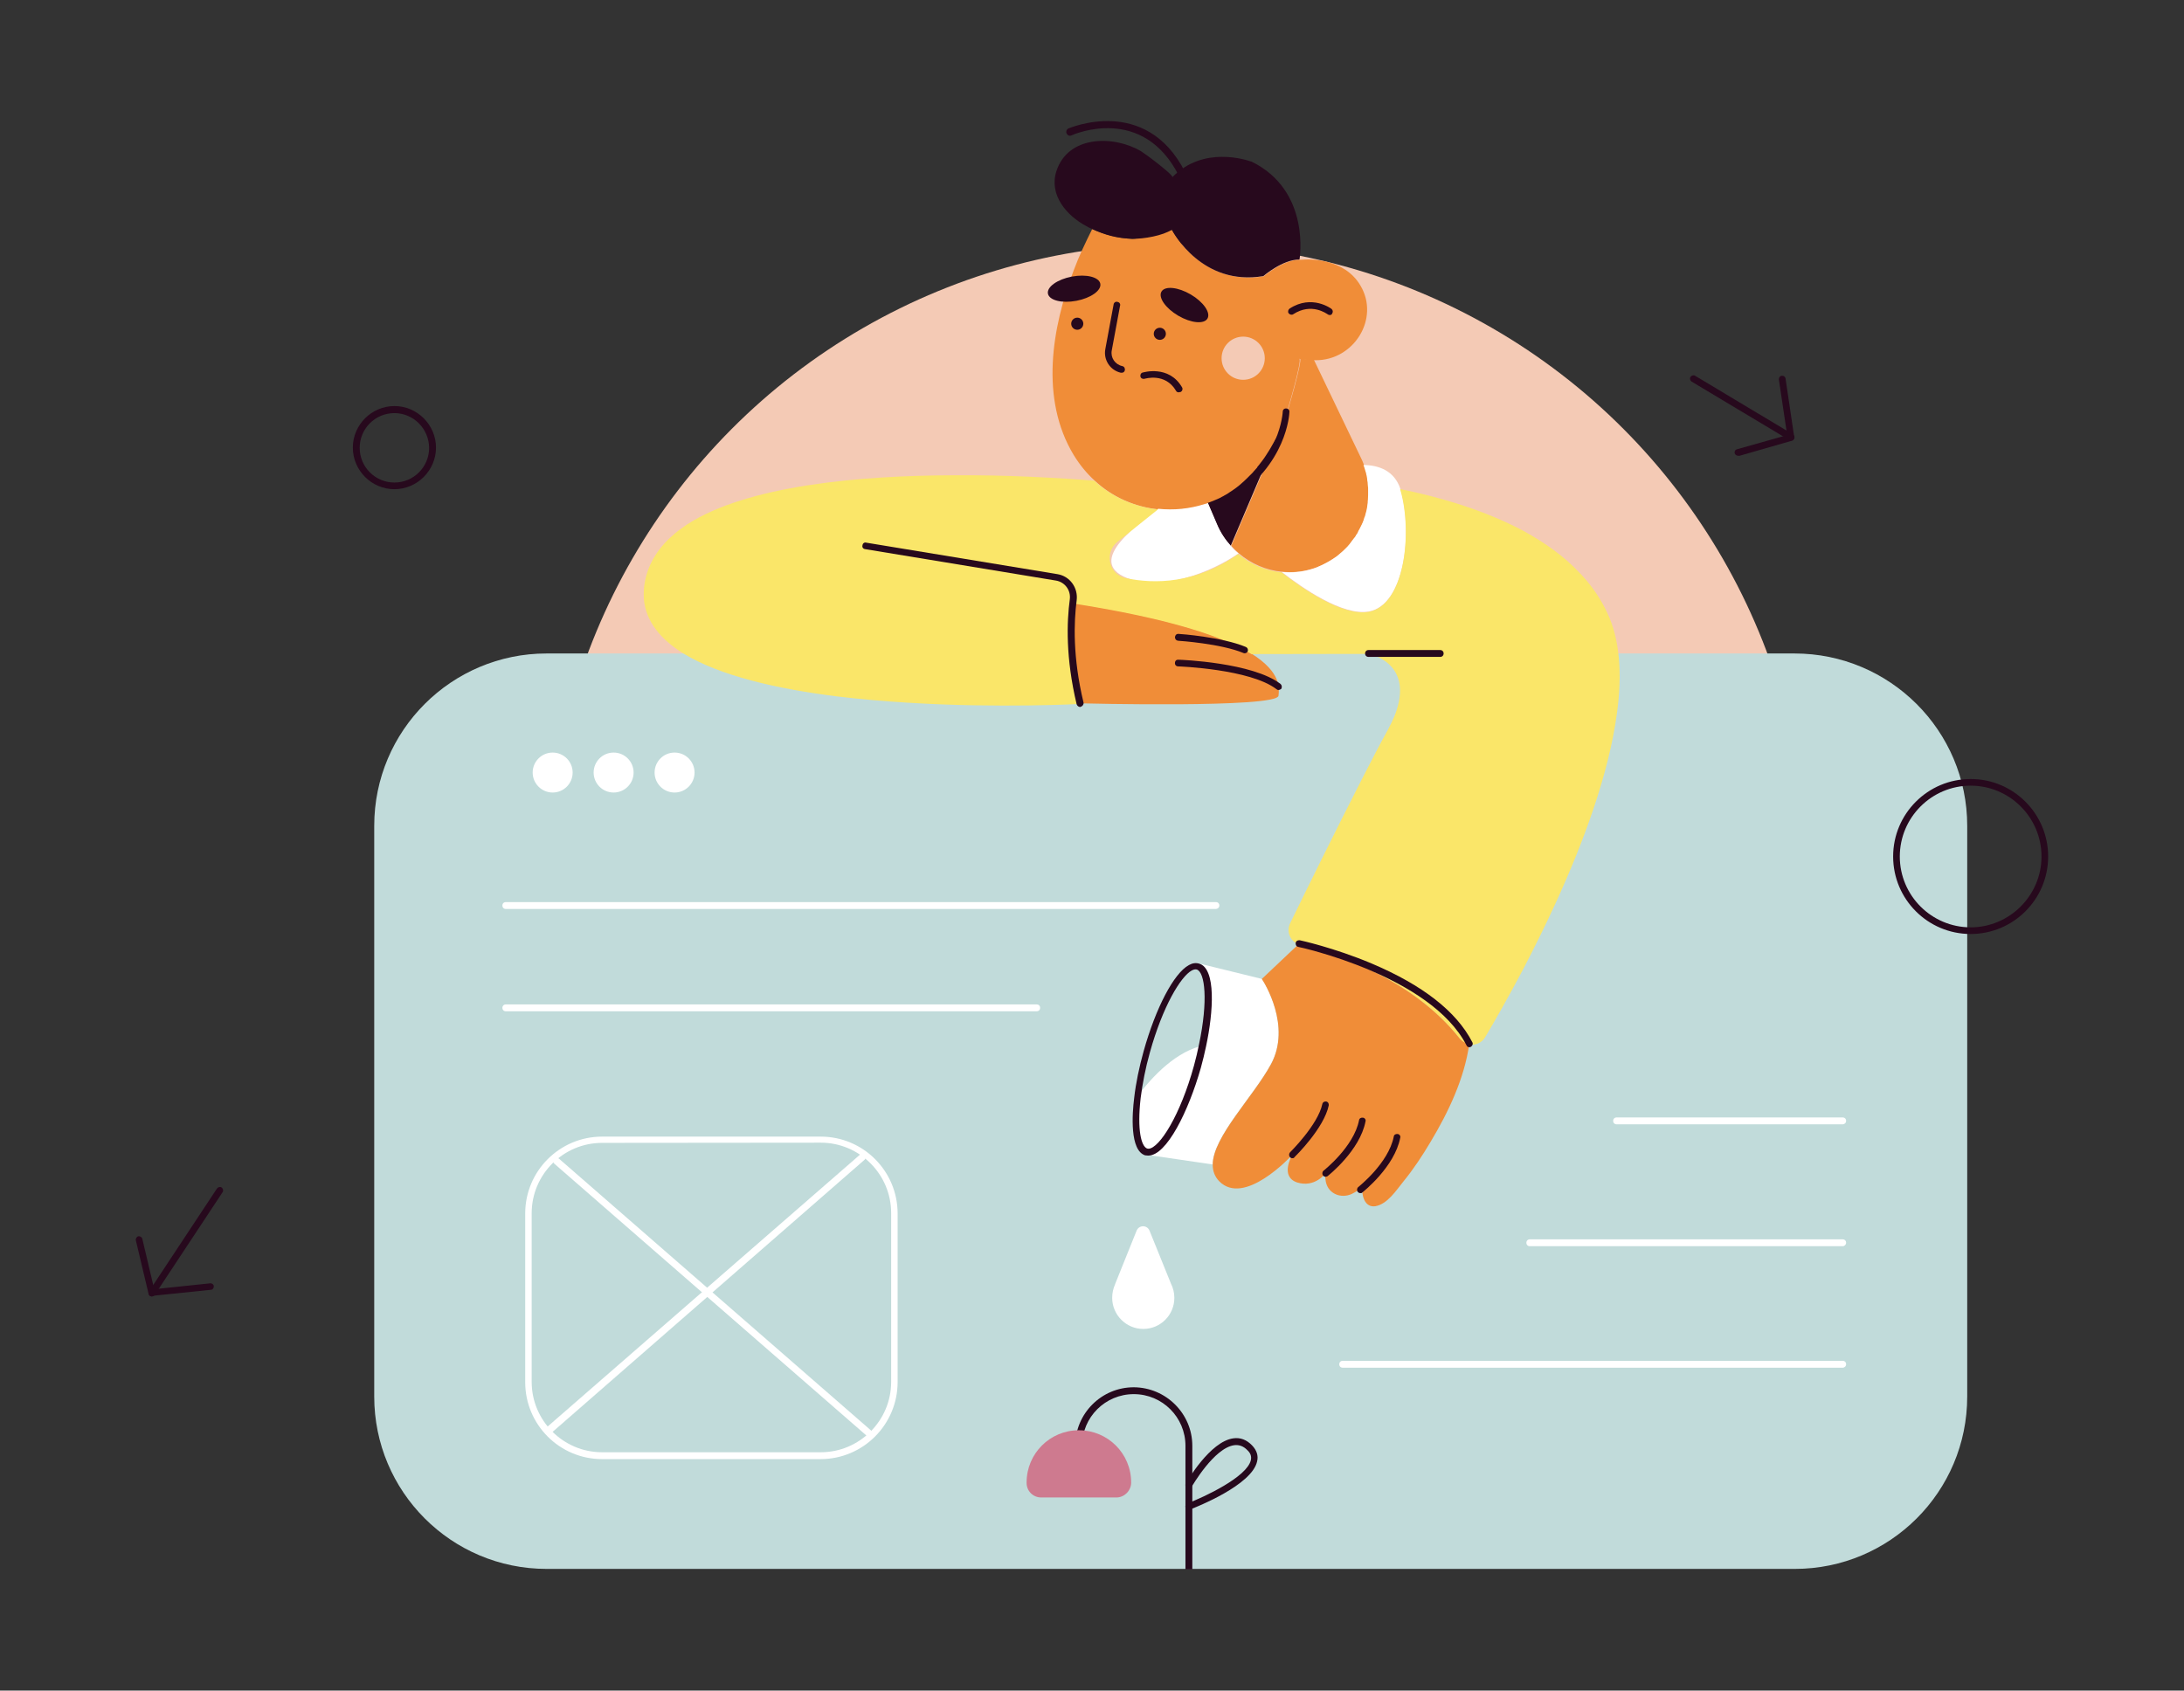 <?xml version="1.0" encoding="utf-8"?>
<!-- Generator: Adobe Illustrator 23.0.3, SVG Export Plug-In . SVG Version: 6.00 Build 0)  -->
<svg version="1.1" id="Layer_1" xmlns="http://www.w3.org/2000/svg" xmlns:xlink="http://www.w3.org/1999/xlink" x="0px" y="0px"
	 viewBox="0 0 1082 837.7" style="enable-background:new 0 0 1082 837.7;" xml:space="preserve">
<rect x="0" y="0" width="1082" height="837.7" fill="#333333" stroke="none"/>
<style type="text/css">
	.st0{fill:#F4CAB5;}
	.st1{fill:#C1DBDA;}
	.st2{fill:#FFFFFF;}
	.st3{fill:#F08D38;}
	.st4{fill:#27091D;}
	.st5{fill:#161917;}
	.st6{fill:#FAE669;}
	.st7{fill:#CE7A8F;}
</style>
<g>
	<circle class="st0" cx="583.4" cy="432.6" r="311.8"/>
	<path class="st1" d="M974.6,409.2v282.8c0,47.2-38.3,85.4-85.4,85.4H270.8c-47.2,0-85.4-38.3-85.4-85.4V409.2
		c0-47.2,38.3-85.4,85.4-85.4h618.2C936.3,323.8,974.6,362.1,974.6,409.2z"/>
	<path class="st1" d="M406.5,721.3H298.3c-20.2,0-36.6-16.4-36.6-36.6v-83.6c0-20.2,16.4-36.6,36.6-36.6h108.3
		c20.2,0,36.6,16.4,36.6,36.6v83.6C443,704.9,426.6,721.3,406.5,721.3z"/>
	<path class="st2" d="M406.5,723H298.3c-21.1,0-38.1-17.1-38.1-38.1v-83.6c0-21.1,17.1-38.1,38.1-38.1h108.3
		c21.1,0,38.1,17.1,38.1,38.1v83.5C444.7,705.9,427.6,723,406.5,723z M298.3,566.3c-19.2,0-34.9,15.6-34.9,34.9v83.5
		c0,19.2,15.6,34.9,34.9,34.9h108.3c19.2,0,34.9-15.6,34.9-34.9v-83.6c0-19.2-15.6-34.9-34.9-34.9L298.3,566.3L298.3,566.3z"/>
	<path class="st3" d="M651.6,178.5c-0.4,0-0.6,0-1,0c-0.8,0-1.7-0.1-2.4-0.1c-1.4-0.1-2.9-0.4-4.5-0.6c1.7,0.4-6.6,28.3-7.3,30.1
		c-1,2.4-1.9,4.8-3,7.2c-0.5,1-1,2-1.4,3c-0.5,1-1.1,1.9-1.6,2.9c-0.6,1-1.1,1.9-1.7,2.9c-0.6,1-1.2,1.9-1.8,2.8
		c-0.6,1-1.2,1.8-1.9,2.6l0,0c-0.6,0.8-1.2,1.7-1.9,2.4c-0.1,0.1-0.1,0.2-0.2,0.4c-0.5,0.6-1.1,1.3-1.7,1.9
		c-0.2,0.2-0.4,0.5-0.6,0.7c-0.2,0.2-0.4,0.4-0.6,0.6c-0.2,0.2-0.4,0.4-0.6,0.6c0,0.1-0.1,0.1-0.1,0.2c-0.1,0.1-0.2,0.2-0.4,0.4
		c-0.1,0.1-0.2,0.2-0.4,0.4c-2.4,2.4-5.1,4.7-7.9,6.6c-0.4,0.2-0.7,0.5-1.1,0.7c-0.8,0.6-1.7,1.1-2.6,1.6c-0.5,0.2-0.8,0.5-1.3,0.7
		c-0.5,0.2-1,0.5-1.3,0.7c-1.4,0.7-2.9,1.3-4.3,1.8c-0.5,0.2-1,0.4-1.4,0.5c-0.5,0.1-1,0.4-1.4,0.5c-7.8,2.4-15.6,3.1-23.2,2.4
		c-11.8-1.2-22.9-6.1-31.6-14.2c-4-3.6-7.5-7.9-10.5-12.8c-16.7-27.7-10.9-62.9,0.1-91.6c2.6-7,5.8-13.7,9.1-20.3
		c6.3,2.9,13.1,4.5,20,4.9c1.4,0.1,15.2-2.8,19.6-4.5c0.8,1.6,15.2,28,45.4,23c0,0,9.6-8.3,17.9-8.2h0.1c0.1,0,0.2,0,0.4,0
		c0.1,0,0.2,0,0.4,0c4.3-0.4,21.2-0.6,29.1,12.8C683.7,157.8,670.8,178.7,651.6,178.5z"/>
	<path class="st3" d="M677.9,247.4c0,0.4,0,0.6-0.1,1v0.1c0,0.4-0.1,0.8-0.1,1.2c-0.2,2-0.7,4.1-1.3,6.1c-0.1,0.4-0.2,0.7-0.4,1
		c-0.1,0.2-0.1,0.5-0.2,0.7c-0.1,0.5-0.4,1-0.5,1.3c-0.2,0.5-0.4,1-0.6,1.3c-0.4,0.7-0.6,1.3-1,2l0,0c-0.2,0.5-0.5,1-0.7,1.3
		c-0.1,0.1-0.2,0.4-0.2,0.5c-0.1,0.2-0.4,0.6-0.5,0.8c-0.1,0.2-0.2,0.5-0.4,0.6c-0.1,0.2-0.4,0.5-0.5,0.8c-0.4,0.5-0.7,1-1.1,1.4
		c-0.4,0.5-0.8,1-1.2,1.6c-0.2,0.4-0.6,0.7-0.8,1c-0.2,0.2-0.5,0.5-0.7,0.8c-0.4,0.4-0.7,0.7-1.1,1.1c-0.7,0.7-1.4,1.3-2.2,2
		c-0.6,0.5-1.2,1-1.9,1.6c-1.2,0.8-2.4,1.7-3.7,2.4c-0.7,0.4-1.3,0.7-2,1.1c-0.4,0.1-0.6,0.4-1,0.5c-0.2,0.1-0.6,0.2-0.8,0.4
		c-0.8,0.4-1.7,0.7-2.5,1.1c-4.5,1.6-8.9,2.4-13.4,2.4c-1.3,0-2.5-0.1-3.8-0.2l0,0c-7.9-0.7-15.4-4-21.4-9.1
		c-1.3-1.1-2.6-2.4-3.8-3.7l13.2-31l1.7-4l8.8-20.7c1.1-2.4,2.2-4.8,3-7.2c0.6-1.7,9-29.7,7.3-30.1c1.6,0.4,3,0.5,4.5,0.6
		c0.8,0.1,1.7,0.1,2.4,0.1l23.5,49c0.5,1,0.8,1.8,1.2,2.8c0.2,0.6,0.5,1.2,0.6,1.8c0.2,0.5,0.4,1.1,0.5,1.7c0,0.1,0,0.2,0.1,0.2
		c0.1,0.4,0.2,0.7,0.2,1c0.1,0.2,0.1,0.5,0.2,0.8c0.1,0.4,0.2,0.8,0.2,1.2c0.1,0.4,0.1,0.7,0.1,1c0.1,0.4,0.1,0.8,0.2,1.3
		c0,0.1,0,0.4,0,0.5c0.1,0.4,0.1,0.7,0.1,1.1c0,0.5,0.1,1,0.1,1.4c0,0.2,0,0.5,0,0.8C678.1,244.4,678.1,246,677.9,247.4z"/>
	<path class="st4" d="M643.8,128.6c-8.3-0.1-17.9,8.2-17.9,8.2c-30.2,5.1-44.5-21.4-45.4-23c-4.1,2.9-14.1,4.7-19.6,4.5
		c-7.8-0.2-13.7-2-20-4.9c-1-0.4-1.8-0.8-2.6-1.3c-9.9-5.2-18.8-15.6-14.9-27.4c5.8-17.7,28.4-17.8,42-9.7c0.4,0.2,2.2,1.6,4.5,3.2
		c4.8,3.6,11.5,9,10.9,9.6c15.4-15.8,36.8-8.5,38.9-7.8c0,0,0,0,0.1,0c0,0,0,0,0.1,0C649.7,94.5,643.8,128.6,643.8,128.6z"/>
	<path class="st2" d="M678.1,303c-12.9,2.2-32.7-11.5-43.1-19.6c1.2,0.1,2.5,0.2,3.8,0.2c4.5,0,8.9-0.7,13.4-2.4
		c0.8-0.4,1.7-0.7,2.5-1.1c0.2-0.1,0.6-0.2,0.8-0.4c0.4-0.1,0.6-0.4,1-0.5c0.7-0.4,1.3-0.7,2-1.1c1.3-0.7,2.5-1.6,3.7-2.4
		c0.6-0.5,1.3-1,1.9-1.6c0.7-0.6,1.6-1.3,2.2-2c0.4-0.4,0.7-0.7,1.1-1.1c0.2-0.2,0.5-0.5,0.7-0.8c0.4-0.4,0.6-0.7,0.8-1
		c0.4-0.5,0.8-1,1.2-1.6c0.4-0.5,0.7-1,1.1-1.4c0.2-0.2,0.4-0.5,0.5-0.8c0.1-0.2,0.2-0.5,0.4-0.6c0.1-0.2,0.4-0.6,0.5-0.8
		c0.1-0.1,0.2-0.4,0.2-0.5c0.2-0.5,0.5-1,0.7-1.3l0,0c0.4-0.7,0.6-1.3,1-2c0.2-0.5,0.4-0.8,0.6-1.3c0.2-0.5,0.4-1,0.5-1.3
		c0.1-0.2,0.1-0.5,0.2-0.7c0.1-0.4,0.2-0.7,0.4-1c0.6-2,1.1-4,1.3-6.1c0.1-0.4,0.1-0.8,0.1-1.2v-0.1c0-0.4,0.1-0.6,0.1-1
		c0.1-1.4,0.1-2.9,0.1-4.3c0-0.2,0-0.5,0-0.8c0-0.5,0-1-0.1-1.4c0-0.4-0.1-0.7-0.1-1.1c0-0.1,0-0.4,0-0.5c0-0.5-0.1-0.8-0.2-1.3
		c0-0.4-0.1-0.7-0.1-1c-0.1-0.4-0.1-0.8-0.2-1.2c0-0.2-0.1-0.5-0.2-0.8c-0.1-0.4-0.1-0.7-0.2-1c0-0.1-0.1-0.2-0.1-0.2
		c-0.1-0.6-0.4-1.1-0.5-1.7c-0.2-0.6-0.4-1.2-0.6-1.8c7.6,0.1,15.3,2.8,18.3,11.9l0,0c0.1,0.2,0.1,0.5,0.2,0.6
		C699.9,263.8,696,299.9,678.1,303z"/>
	<path class="st4" d="M633.4,214.8l-8.8,20.7l-1.7,4l-13.2,31c-2.8-3.1-5.2-6.7-6.9-10.8l-4.5-10.5c0.5-0.1,1-0.4,1.4-0.5
		c1.4-0.5,2.9-1.2,4.3-1.8c0.5-0.2,1-0.5,1.3-0.7c0.5-0.2,1-0.5,1.3-0.7c1-0.5,1.8-1,2.6-1.6c0.4-0.2,0.7-0.5,1.1-0.7
		c2.9-1.9,5.5-4.2,7.9-6.6c0.1-0.1,0.2-0.2,0.4-0.4c0.1-0.1,0.2-0.2,0.4-0.4c0.1-0.1,0.1-0.1,0.2-0.2c0.2-0.2,0.4-0.4,0.6-0.6
		c0.2-0.2,0.4-0.4,0.6-0.6c0.2-0.2,0.5-0.5,0.6-0.7c0.6-0.6,1.1-1.3,1.7-1.9c0.1-0.1,0.2-0.2,0.2-0.4c0.7-0.8,1.3-1.6,1.9-2.4l0,0
		c0.7-0.8,1.3-1.8,1.9-2.6c0.6-1,1.2-1.8,1.8-2.8c0.6-1,1.2-1.9,1.7-2.9c0.6-1,1.1-1.9,1.6-2.9C632.5,216.9,632.9,215.8,633.4,214.8
		z"/>
	<path class="st5" d="M619.3,235.7c-0.1,0.1-0.1,0.1-0.2,0.2C619.2,235.9,619.2,235.9,619.3,235.7L619.3,235.7z"/>
	<path class="st2" d="M613.6,274.2c-13.8,9.6-38.1,18.8-55,12.3c-21.9-8.4,7.2-28,15.2-34.4c7.6,0.8,15.4,0.1,23.2-2.4
		c0.5-0.1,1-0.2,1.4-0.5l4.5,10.5c1.7,4.1,4.1,7.7,6.9,10.8C610.9,272,612.2,273.2,613.6,274.2z"/>
	<path class="st5" d="M662.3,275.8c-1.2,0.8-2.4,1.7-3.7,2.4C659.9,277.5,661.1,276.6,662.3,275.8z"/>
	<path class="st3" d="M633.4,344.7c-0.4,6.3-98.3,3.8-98.3,3.8c-8.4-16.1-3.7-49.8-3.7-49.8c49.8,7.8,75.4,17,88.5,25.1
		C635.1,333.3,633.7,341.4,633.4,344.7z"/>
	<path class="st1" d="M625.2,485"/>
	<path class="st1" d="M568.2,572.2c-0.4,0-0.7-0.1-1.1-0.1L568.2,572.2z"/>
	<path class="st1" d="M596.8,517.9c-13.5,2.6-25.5,14.7-34.4,26.7c0.8-7.1,2.5-15.2,4.9-23.6c7.6-26.1,19.6-45.5,26.9-43.3
		C600.7,479.5,601.5,496.6,596.8,517.9z"/>
	<path class="st2" d="M629.7,527.2c-8.7,16.1-28.8,36-28.9,49.8l-32.7-4.8c7.5,0,18.6-18.8,25.9-43.6c7.6-26.1,7.7-49,0.4-51.1
		l30.9,7.6C626.3,486.8,639.9,508.4,629.7,527.2z"/>
	<path class="st6" d="M801.1,353.2c-4,30.3-16.8,64.7-30.6,94.7c-5.2,11.4-10.6,22.1-15.6,31.8c-7.6,14.4-14.4,26.3-19.1,34.2
		c-1.7,3-5.1,4.2-8.1,3.6c-1.8-0.4-3.5-1.3-4.7-2.9c-23.3-29.5-61.4-42.1-78.8-46.4c-0.4-0.1-0.6-0.1-0.8-0.2
		c-4.2-1.6-6.3-6.4-4.2-10.6c7.2-14.8,22.4-45.7,35.5-71.3c4.7-9.1,9-17.6,12.8-24.3c1.3-2.5,2.5-4.9,3.4-7.1
		c10.5-26.5-12.8-30.7-12.8-30.7l-58.1,0.1c-13.1-8.2-38.7-17.3-88.5-25.1c0,0-4.7,33.7,3.7,49.8c0,0-39.8,2.2-85.3-0.6
		c-11.4-0.7-23.3-1.7-35-3.1c-29.8-3.7-58.3-10.2-76.5-21.4c-11.2-7-18.4-15.8-19.4-26.7c-0.2-2.8-0.1-5.8,0.5-8.8
		c1.8-9.5,7.1-17.4,14.9-23.9c1.9-1.6,4-3,6.1-4.5c29.8-19.2,85.2-24.2,132-24.3c13.4-0.1,26,0.2,37.2,0.7c13.2,0.6,24.5,1.3,32.4,2
		c8.8,8.1,19.9,13,31.6,14.2l-20.1,16.1c-6.7,5.4-4.2,16.4,4.3,18c14,2.9,34.4,2.9,55.6-12c6,5.2,13.6,8.3,21.4,9.1l0,0
		c10.3,8.1,30.2,21.8,43.1,19.6c17.9-3.1,21.9-39.1,15.8-60.3c-0.1-0.2-0.1-0.5-0.2-0.6c20.1,4.1,42.2,10.6,61.4,20.9
		c10.3,5.7,19.9,12.4,27.5,20.6c0.6,0.6,1.2,1.2,1.8,1.9c4.8,5.3,8.8,11.2,11.9,17.8C802.6,316.8,803.7,334.2,801.1,353.2z"/>
	<path class="st3" d="M727.9,517.3c-2.4,17.1-10.3,33.7-19.1,48.4c-4.1,6.9-8.5,13.6-13.5,19.7c-3.5,4.3-7.9,11.3-14,12.3
		c-5.1,0.7-6.9-5.1-6.3-10.1c-0.6,1.4-3.1,2.9-5.3,4c-2.6,1.2-5.7,1.3-8.3,0c-6-3-4.7-10.2-4.7-10.2s-5.3,7.3-14.1,4.5
		c-8.5-2.9-2.8-12.9-2.4-13.6c-1.1,1.1-23.8,25.6-36.2,13c-2.3-2.4-3.2-5.2-3.2-8.2c0.1-13.8,20.2-33.7,28.9-49.8
		c10.2-19-3.4-40.5-4.5-42.1c0-0.1-0.1-0.1-0.1-0.1l18.3-17.3c0.2,0.1,0.6,0.2,0.8,0.2c17.4,4.5,55.5,17,78.8,46.4
		C724.4,516.1,726.1,517,727.9,517.3z"/>
	<circle class="st2" cx="273.8" cy="382.8" r="9.9"/>
	<circle class="st2" cx="304" cy="382.8" r="9.9"/>
	<circle class="st2" cx="334.2" cy="382.8" r="9.9"/>
	<path class="st2" d="M602.4,450.4H250.6c-1,0-1.7-0.7-1.7-1.7s0.7-1.7,1.7-1.7h351.8c1,0,1.7,0.7,1.7,1.7S603.2,450.4,602.4,450.4z
		"/>
	<path class="st2" d="M513.6,501.1h-263c-1,0-1.7-0.7-1.7-1.7s0.7-1.7,1.7-1.7h263c1,0,1.7,0.7,1.7,1.7S514.6,501.1,513.6,501.1z"/>
	<path class="st2" d="M912.9,557.1h-112c-1,0-1.7-0.7-1.7-1.7c0-1,0.7-1.7,1.7-1.7h112c1,0,1.7,0.7,1.7,1.7
		C914.6,556.4,913.8,557.1,912.9,557.1z"/>
	<path class="st2" d="M912.9,617.5h-155c-1,0-1.7-0.7-1.7-1.7c0-1,0.7-1.7,1.7-1.7h155c1,0,1.7,0.7,1.7,1.7
		C914.6,616.7,913.8,617.5,912.9,617.5z"/>
	<path class="st2" d="M912.9,677.7H665.2c-1,0-1.7-0.7-1.7-1.7s0.7-1.7,1.7-1.7h247.7c1,0,1.7,0.7,1.7,1.7S913.8,677.7,912.9,677.7z
		"/>
	<path class="st4" d="M590.7,716.4v61.2h-3.4v-61.2c0-14.1-11.4-25.6-25.6-25.6c-14.1,0-25.6,11.4-25.6,25.6v4.9
		c0,1-0.7,1.7-1.7,1.7c-1,0-1.7-0.7-1.7-1.7v-4.9c0-16,13-29,29-29C577.7,687.5,590.7,700.5,590.7,716.4z"/>
	<path class="st2" d="M596.8,517.9c-0.7,3.5-1.7,7.1-2.8,10.8c-7.1,24.8-18.4,43.6-25.9,43.6l0,0l-1.1-0.1
		c-5.1-1.4-6.5-12.4-4.7-27.4C571.3,532.5,583.4,520.5,596.8,517.9z"/>
	<path class="st4" d="M568.9,572.6c-0.1,0-0.2,0-0.2,0l-1.1-0.1c-0.1,0-0.1,0-0.2,0c-7.8-2.3-6.5-20.7-5.5-28.5
		c0.8-7.2,2.5-15.3,4.7-23.2c6-21.4,14.9-38.5,22.4-42.6c1.8-1,3.5-1.2,5.1-0.7c8.4,2.5,7.1,23.7,3.4,41c-0.7,3.4-1.6,7-2.6,10.7
		C588.8,550.6,578,572.6,568.9,572.6z M568.3,569.1l0.7,0.1c5.4-0.2,15.8-16.7,22.5-41.1c1-3.6,1.8-7.1,2.5-10.5l0,0
		c4.6-21.7,3-35.9-1.1-37.2c-0.7-0.2-1.6,0-2.5,0.5c-5.5,3-14.4,17.9-20.7,40.5c-2.2,7.8-3.7,15.6-4.6,22.7
		C563.3,560,565.4,568,568.3,569.1z"/>
	<path class="st2" d="M581.8,643.1c0,8.5-6.9,15.4-15.4,15.4s-15.4-7-15.4-15.4c0-2.4,0.5-4.6,1.4-6.6v-0.1l10.7-26.6
		c1.2-2.9,5.2-2.9,6.4,0l10.6,26.2C581.2,638.2,581.8,640.6,581.8,643.1z"/>
	<path class="st4" d="M609,248.1c-0.6,0-1.1-0.2-1.4-0.7c-0.5-0.7-0.2-1.8,0.5-2.3c13.6-8.7,20.3-19.4,23.6-26.8
		c3.5-8.1,3.8-14.2,3.8-14.3c0-1,0.8-1.7,1.7-1.6c1,0,1.7,0.8,1.6,1.7c0,1.1-1.3,26.2-29,43.8C609.6,248,609.2,248.1,609,248.1z"/>
	<path class="st4" d="M658.8,156.1c-0.4,0-0.7-0.1-1.1-0.4c-0.4-0.2-7.9-5.9-17,0c-0.7,0.5-1.8,0.2-2.3-0.5
		c-0.5-0.7-0.2-1.8,0.5-2.3c11.1-7.2,20.7,0.1,20.8,0.2c0.7,0.6,0.8,1.6,0.2,2.4C659.8,155.9,659.3,156.1,658.8,156.1z"/>
	<circle class="st4" cx="574.6" cy="165.4" r="3"/>
	<circle class="st4" cx="533.7" cy="160.4" r="3"/>
	<path class="st4" d="M555.7,184.7c-0.1,0-0.2,0-0.4,0c-5.3-1.2-8.7-6.4-7.7-11.7l4.1-22.1c0.1-1,1.1-1.6,1.9-1.3
		c1,0.1,1.6,1.1,1.3,1.9l-4.1,22.1c-0.7,3.6,1.6,7,5.2,7.8c1,0.2,1.4,1.1,1.3,2C557.1,184.3,556.5,184.7,555.7,184.7z"/>
	
		<ellipse transform="matrix(0.506 -0.863 0.863 0.506 159.284 580.877)" class="st4" cx="586.7" cy="151.4" rx="6.1" ry="13.2"/>
	
		<ellipse transform="matrix(0.983 -0.186 0.186 0.983 -17.33 101.318)" class="st4" cx="531.9" cy="143.1" rx="13.2" ry="6.1"/>
	<circle class="st0" cx="615.9" cy="177.5" r="10.7"/>
	<path class="st4" d="M584,194.4c-0.6,0-1.1-0.2-1.4-0.8c-5.3-9-15.2-6-15.6-5.9c-0.8,0.2-1.8-0.2-2-1.1c-0.2-0.8,0.2-1.8,1.1-2
		c0.1,0,12.9-4,19.5,7.3c0.5,0.8,0.2,1.8-0.6,2.3C584.6,194.2,584.3,194.4,584,194.4z"/>
	<path class="st4" d="M535.1,350.3c-0.7,0-1.4-0.5-1.7-1.3c-5.5-23-4.9-40.9-3.4-52c0.6-4.5-2.4-8.5-6.7-9.3l-94.7-15.6
		c-1-0.1-1.6-1-1.3-1.9c0.1-1,1-1.6,1.9-1.3l94.7,15.6c6.1,1,10.3,6.7,9.5,13c-1.4,10.7-2,28.2,3.4,50.6c0.2,0.8-0.4,1.8-1.2,2
		C535.4,350.3,535.3,350.3,535.1,350.3z"/>
	<path class="st4" d="M640.3,573.9c-0.5,0-0.8-0.1-1.2-0.5c-0.6-0.7-0.6-1.7,0-2.4c0.1-0.1,13.8-13.6,16-23.9c0.2-1,1.1-1.4,1.9-1.3
		c1,0.2,1.4,1.1,1.3,1.9c-2.4,11.4-16.4,25.1-17,25.7C641.1,573.8,640.8,573.9,640.3,573.9z"/>
	<path class="st4" d="M656.8,583.1c-0.5,0-1-0.2-1.3-0.6c-0.6-0.7-0.5-1.8,0.2-2.4c0.1-0.1,15-11.8,17.6-25c0.1-1,1.1-1.4,1.9-1.3
		c1,0.1,1.6,1.1,1.3,1.9c-2.8,14.4-18.2,26.6-18.8,27.1C657.5,582.9,657.1,583.1,656.8,583.1z"/>
	<path class="st4" d="M674,591.2c-0.5,0-1-0.2-1.3-0.6c-0.6-0.7-0.5-1.8,0.2-2.4c0.1-0.1,15-11.8,17.6-25c0.1-1,1.1-1.4,1.9-1.3
		c1,0.1,1.6,1.1,1.3,1.9c-2.8,14.4-18.2,26.6-18.8,27.1C674.7,591.2,674.3,591.2,674,591.2z"/>
	<path class="st4" d="M633.4,341.9c-0.4,0-0.7-0.1-1-0.4c-13-10-48.4-11.3-48.7-11.3c-1,0-1.7-0.8-1.6-1.7c0-1,0.7-1.7,1.7-1.6
		c1.4,0,36.8,1.4,50.6,12c0.7,0.6,0.8,1.6,0.4,2.4C634.4,341.6,633.9,341.9,633.4,341.9z"/>
	<path class="st4" d="M616.7,323.7c-0.2,0-0.5,0-0.6-0.1c-11.2-4.7-32.1-6.1-32.4-6.1c-1-0.1-1.6-0.8-1.6-1.8c0.1-1,0.8-1.7,1.8-1.6
		c0.8,0,21.8,1.6,33.4,6.5c0.8,0.4,1.2,1.3,0.8,2.2C617.9,323.3,617.3,323.7,616.7,323.7z"/>
	<path class="st7" d="M553.1,742h-37.3c-4,0-7.2-3.2-7.2-7.2v-0.2c0-14.3,11.5-25.9,25.9-25.9l0,0c14.3,0,25.9,11.5,25.9,25.9v0.2
		C560.3,738.7,557,742,553.1,742z"/>
	<path class="st4" d="M976.3,462.8c-21.2,0-38.4-17.2-38.4-38.4c0-21.2,17.2-38.4,38.4-38.4s38.4,17.2,38.4,38.4
		S997.5,462.8,976.3,462.8z M976.3,389.3c-19.4,0-35.1,15.8-35.1,35.1c0,19.4,15.8,35.1,35.1,35.1s35.1-15.8,35.1-35.1
		S995.7,389.3,976.3,389.3z"/>
	<path class="st4" d="M75.3,642.4c-0.7,0-1.4-0.5-1.7-1.3l-6.3-26.5c-0.2-0.8,0.4-1.8,1.2-2c0.8-0.2,1.8,0.4,2,1.2l5.9,25l27.7-2.9
		c1-0.1,1.8,0.6,1.8,1.4c0.1,1-0.6,1.8-1.4,1.8l-29.1,3C75.4,642.4,75.3,642.4,75.3,642.4z"/>
	<path class="st4" d="M75.3,642.4c-0.4,0-0.6-0.1-1-0.2c-0.7-0.5-1-1.6-0.5-2.3l33.7-51c0.5-0.7,1.6-1,2.3-0.5
		c0.7,0.5,1,1.6,0.5,2.3l-33.7,51C76.4,642.1,75.8,642.4,75.3,642.4z"/>
	<path class="st4" d="M861,225.8c-0.7,0-1.4-0.5-1.6-1.2c-0.2-0.8,0.2-1.8,1.2-2l24.8-7l-4.1-27.5c-0.1-1,0.5-1.8,1.4-1.9
		c1-0.1,1.8,0.5,1.9,1.4l4.3,29c0.1,0.8-0.4,1.7-1.2,1.8l-26.1,7.5C861.4,225.8,861.2,225.8,861,225.8z"/>
	<path class="st4" d="M887.3,218.3c-0.2,0-0.6-0.1-0.8-0.2l-48.4-29c-0.8-0.5-1.1-1.6-0.6-2.3c0.5-0.8,1.6-1.1,2.3-0.6l48.4,29
		c0.8,0.5,1.1,1.6,0.6,2.3C888.3,218.1,887.7,218.3,887.3,218.3z"/>
	<path class="st4" d="M195.4,242.4c-11.3,0-20.6-9.3-20.6-20.6c0-11.3,9.3-20.6,20.6-20.6c11.3,0,20.6,9.3,20.6,20.6
		C216,233.1,206.7,242.4,195.4,242.4z M195.4,204.7c-9.5,0-17.2,7.7-17.2,17.2c0,9.5,7.7,17.2,17.2,17.2c9.5,0,17.2-7.7,17.2-17.2
		C212.5,212.4,204.8,204.7,195.4,204.7z"/>
	<path class="st2" d="M272,710.3c-0.5,0-1-0.2-1.3-0.6c-0.6-0.7-0.5-1.8,0.1-2.4l155.3-135.2c0.7-0.6,1.8-0.5,2.4,0.1
		c0.6,0.7,0.5,1.8-0.1,2.4L273.2,710C272.9,710.2,272.5,710.3,272,710.3z"/>
	<path class="st2" d="M430.1,711.5c-0.4,0-0.8-0.1-1.1-0.4L274.6,576.6c-0.7-0.6-0.7-1.7-0.1-2.4c0.6-0.7,1.7-0.7,2.4-0.1
		l154.5,134.6c0.7,0.6,0.7,1.7,0.1,2.4C431.1,711.3,430.6,711.5,430.1,711.5z"/>
	<path class="st4" d="M589,748.2c-0.7,0-1.3-0.4-1.6-1.1c-0.4-0.8,0.1-1.8,1-2.2c8.1-3.1,29.4-13,31.3-21.4c0.4-1.8-0.1-3.4-1.7-4.9
		c-1.9-2-4.1-2.8-6.5-2.5c-10,1.3-20.9,20.3-21.1,20.6c-0.5,0.8-1.4,1.1-2.3,0.6c-0.8-0.5-1.1-1.4-0.6-2.3
		c0.5-0.8,11.9-20.7,23.5-22.3c3.5-0.5,6.6,0.7,9.3,3.5c2.3,2.4,3.2,5.1,2.5,7.9c-2.5,11.8-30.2,22.7-33.3,23.9
		C589.4,748.2,589.1,748.2,589,748.2z"/>
	<path class="st4" d="M727.9,518.9c-0.6,0-1.2-0.4-1.4-1c-17.8-34.5-82.5-48.6-83.3-48.7c-1-0.2-1.4-1.1-1.3-2c0.2-1,1.1-1.4,2-1.3
		c0.1,0,16.8,3.6,35.6,11.5c25.3,10.7,42.1,23.8,49.9,39c0.5,0.8,0.1,1.8-0.7,2.3C728.3,518.9,728.1,518.9,727.9,518.9z"/>
	<path class="st4" d="M713.5,325.5h-35.5c-1,0-1.7-0.7-1.7-1.7s0.7-1.7,1.7-1.7h35.5c1,0,1.7,0.7,1.7,1.7S714.5,325.5,713.5,325.5z"
		/>
	<path class="st4" d="M604.5,125.3c-0.6,0-1.3-0.4-1.6-1l-18.9-37.3c-17.9-35.2-51.7-20.6-53.2-19.9c-1,0.4-1.9,0-2.4-1
		c-0.4-1,0-1.9,0.8-2.4c0.4-0.1,38.4-16.8,57.9,21.5l18.9,37.3c0.5,0.8,0.1,1.9-0.8,2.4C605.1,125.2,604.9,125.3,604.5,125.3z"/>
</g>
</svg>
